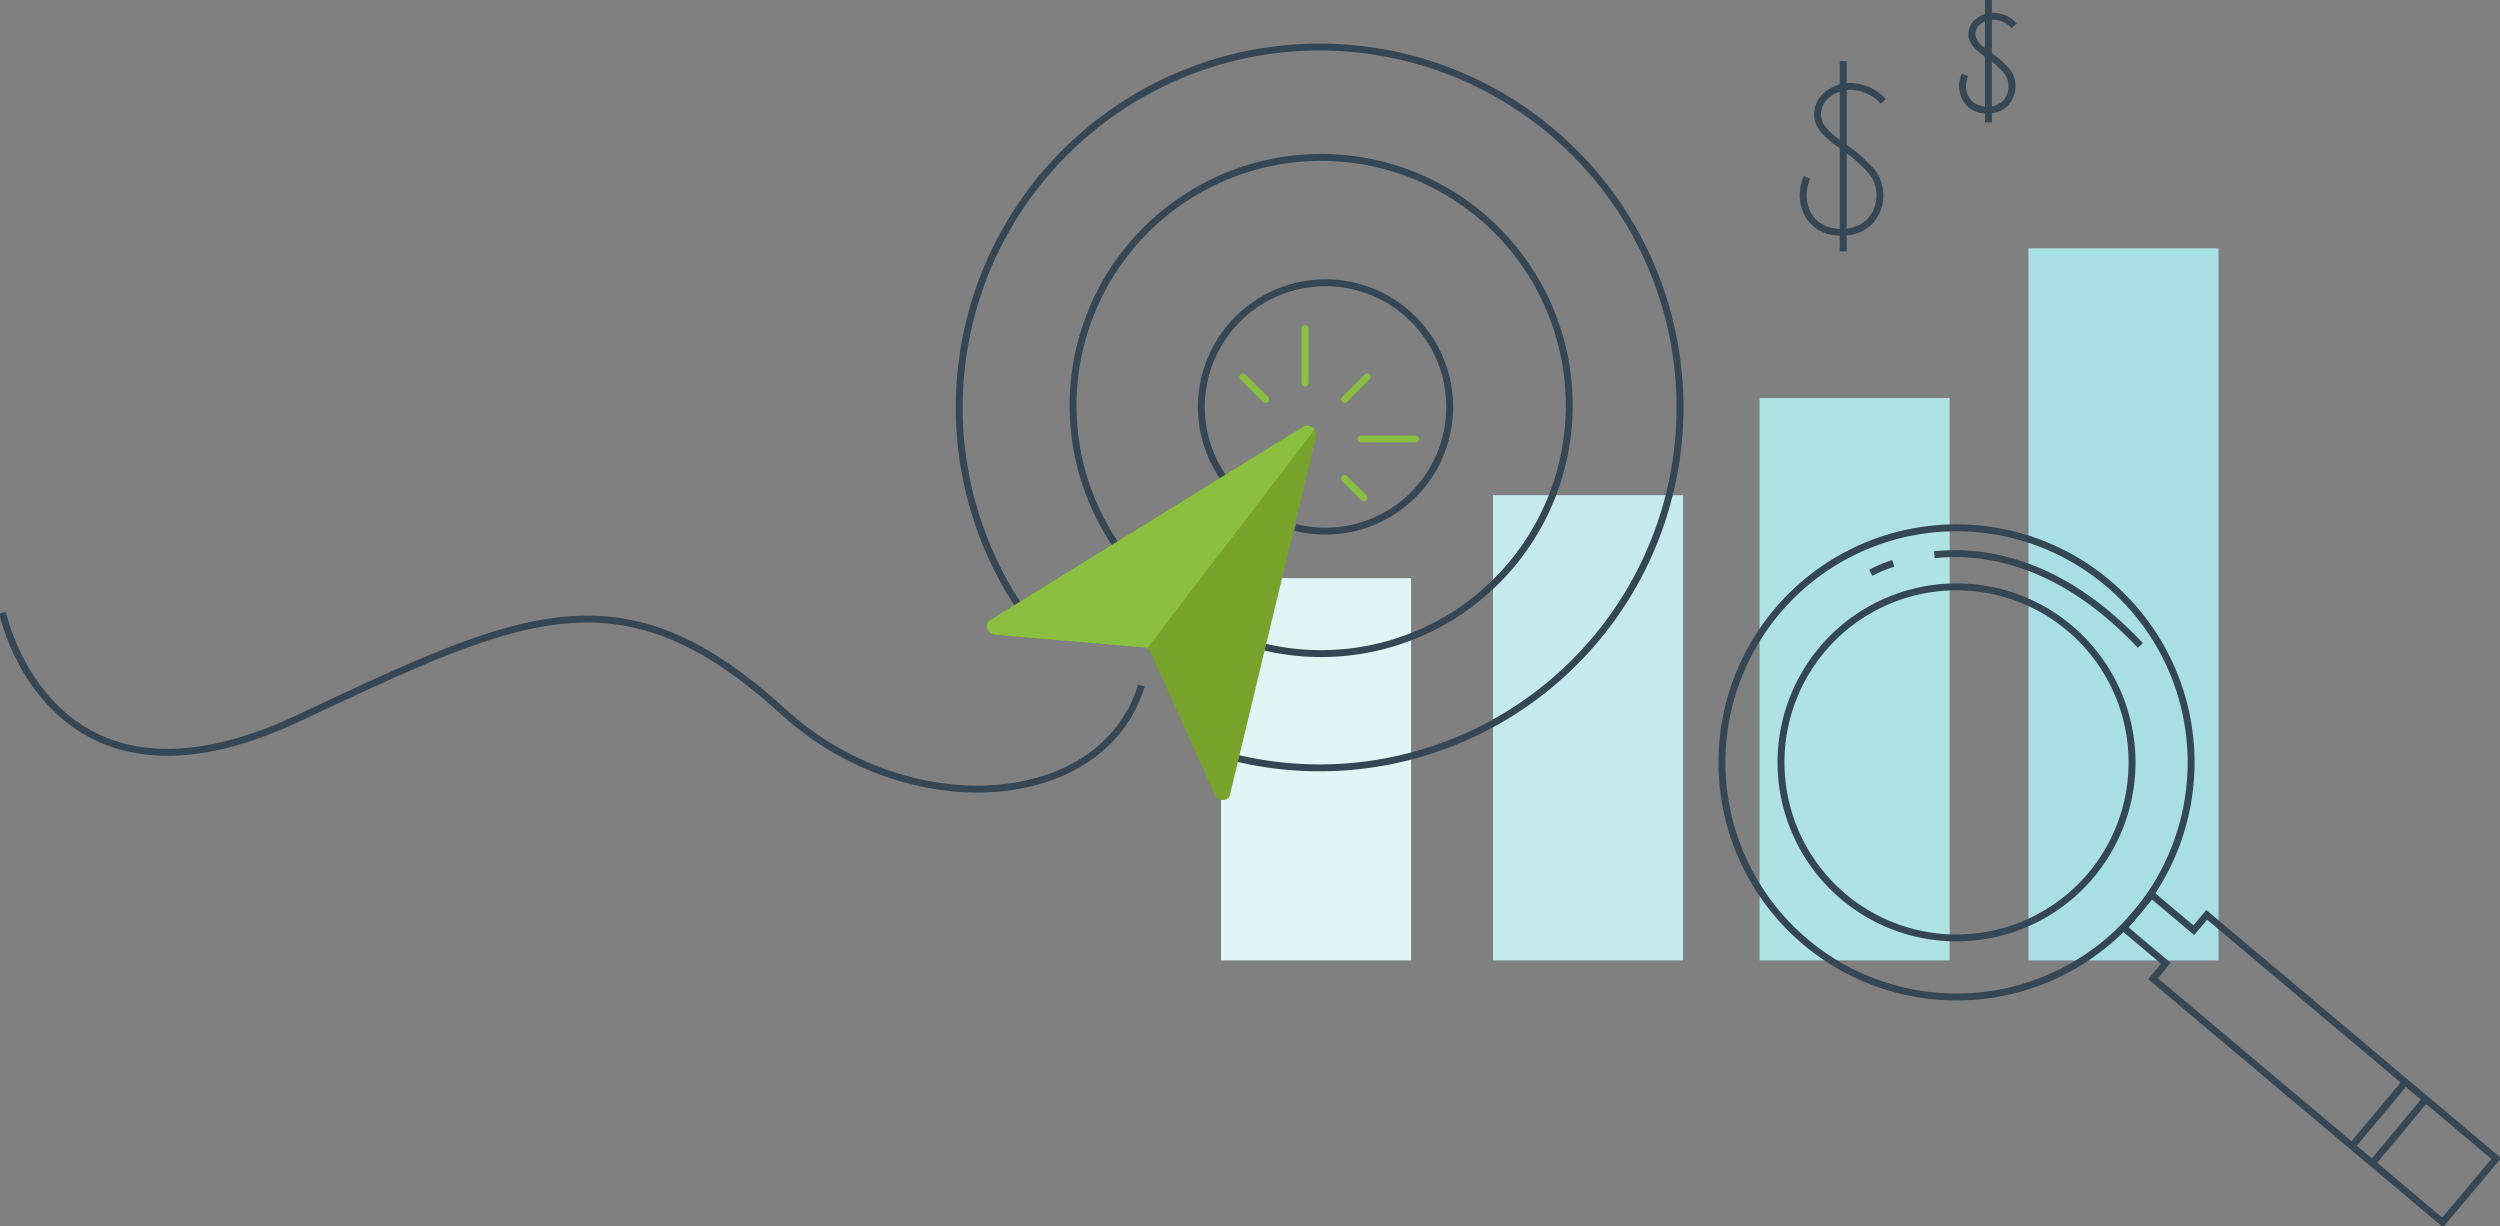 <?xml version="1.0" encoding="UTF-8"?>
<svg xmlns="http://www.w3.org/2000/svg" xmlns:xlink="http://www.w3.org/1999/xlink" id="Group_2236" data-name="Group 2236" width="724" height="355.067" viewBox="0 0 724 355.067">
  <rect x="0" y="0" width="724" height="355.067" fill="#808080" stroke="none"/>
  <defs>
    <clipPath id="clip-path">
      <rect id="Rectangle_525" data-name="Rectangle 525" width="724" height="355.067" fill="none"></rect>
    </clipPath>
    <clipPath id="clip-path-2">
      <path id="Path_16843" data-name="Path 16843" d="M468.906,163l-90.712,56.069c-1.8,1.113-.75,3.986,1.527,4.179l42.837,3.651a2.74,2.74,0,0,1,2.226,1.58l18.45,41.037c.93,2.067,3.938,2.136,4.427.1L472.634,165.7a2.617,2.617,0,0,0-2.586-3.021,2.149,2.149,0,0,0-1.142.322" transform="translate(-377.281 -162.675)" fill="none"></path>
    </clipPath>
  </defs>
  <rect id="Rectangle_521" data-name="Rectangle 521" width="55.033" height="110.706" transform="translate(353.615 167.423)" fill="#e2f5f6"></rect>
  <rect id="Rectangle_522" data-name="Rectangle 522" width="55.033" height="134.714" transform="translate(432.37 143.415)" fill="#c5eaed"></rect>
  <rect id="Rectangle_523" data-name="Rectangle 523" width="55.033" height="162.879" transform="translate(509.582 115.25)" fill="#afe2e3"></rect>
  <rect id="Rectangle_524" data-name="Rectangle 524" width="55.033" height="206.221" transform="translate(587.442 71.908)" fill="#a8dfe4"></rect>
  <g id="Group_2231" data-name="Group 2231">
    <g id="Group_2230" data-name="Group 2230" clip-path="url(#clip-path)">
      <path id="Path_16833" data-name="Path 16833" d="M835.887,347.859l-3.743,4.448-12.2-10.27-8.069,9.589,12.2,10.27-3.743,4.448L904.2,436.921l15.555-18.486Z" transform="translate(-196.825 -82.921)" fill="none" stroke="#354754" stroke-width="2"></path>
      <path id="Path_16834" data-name="Path 16834" d="M674.211,225.966a67.936,67.936,0,1,0,95.722-8.24A67.937,67.937,0,0,0,674.211,225.966Zm90.875,76.47a50.832,50.832,0,1,1-6.166-71.623A50.832,50.832,0,0,1,765.086,302.436Z" transform="translate(-159.583 -48.916)" fill="none" stroke="#354754" stroke-width="2"></path>
      <line id="Line_298" data-name="Line 298" y1="17.728" x2="14.798" transform="translate(687.193 318.927)" fill="none" stroke="#354754" stroke-width="2"></line>
      <line id="Line_299" data-name="Line 299" y1="17.728" x2="14.798" transform="translate(681.309 313.975)" fill="none" stroke="#354754" stroke-width="2"></line>
      <path id="Path_16835" data-name="Path 16835" d="M739.459,211.938c14.8-1.512,36.816,2.009,59.672,26.3" transform="translate(-179.27 -51.308)" fill="none" stroke="#354754" stroke-width="2"></path>
      <path id="Path_16836" data-name="Path 16836" d="M715.149,218.1a38.179,38.179,0,0,1,6.527-2.743" transform="translate(-173.376 -52.211)" fill="none" stroke="#354754" stroke-width="2"></path>
      <path id="Path_16837" data-name="Path 16837" d="M465.8,164.726a35.958,35.958,0,1,1,20.626,14.159" transform="translate(-111.325 -26.157)" fill="none" stroke="#354754" stroke-width="2"></path>
      <path id="Path_16838" data-name="Path 16838" d="M424.395,174.814a71.847,71.847,0,1,1,40.587,26.9" transform="translate(-99.425 -14.484)" fill="none" stroke="#354754" stroke-width="2"></path>
      <path id="Path_16839" data-name="Path 16839" d="M385.25,181.673a104.372,104.372,0,1,1,57.231,40.933" transform="translate(-88.867 -4.218)" fill="none" stroke="#354754" stroke-width="2"></path>
      <path id="Path_16840" data-name="Path 16840" d="M520.466,144.082l-6.534,6.534" transform="translate(-124.548 -34.93)" fill="none" stroke="#8bbf40" stroke-linecap="round" stroke-linejoin="round" stroke-width="2"></path>
      <line id="Line_300" data-name="Line 300" x1="6.07" y2="6.07" transform="translate(360.437 138.563)" fill="none" stroke="#8bbf40" stroke-linecap="round" stroke-linejoin="round" stroke-width="2"></line>
      <line id="Line_301" data-name="Line 301" y2="15.811" transform="translate(377.945 95.137)" fill="none" stroke="#8bbf40" stroke-linecap="round" stroke-linejoin="round" stroke-width="2"></line>
      <line id="Line_302" data-name="Line 302" x2="6.534" y2="6.534" transform="translate(359.973 109.152)" fill="none" stroke="#8bbf40" stroke-linecap="round" stroke-linejoin="round" stroke-width="2"></line>
      <line id="Line_303" data-name="Line 303" x2="5.604" y2="5.604" transform="translate(389.384 138.563)" fill="none" stroke="#8bbf40" stroke-linecap="round" stroke-linejoin="round" stroke-width="2"></line>
      <line id="Line_304" data-name="Line 304" x2="15.81" transform="translate(394.122 127.124)" fill="none" stroke="#8bbf40" stroke-linecap="round" stroke-linejoin="round" stroke-width="2"></line>
      <path id="Path_16841" data-name="Path 16841" d="M468.9,163l-90.712,56.069c-1.8,1.113-.75,3.986,1.527,4.179l42.837,3.65a2.74,2.74,0,0,1,2.226,1.58l18.449,41.037c.93,2.067,3.939,2.136,4.428.1L472.634,165.7A2.579,2.579,0,0,0,468.9,163" transform="translate(-91.466 -39.438)" fill="#77a32b"></path>
    </g>
  </g>
  <g id="Group_2233" data-name="Group 2233" transform="translate(285.815 123.237)">
    <g id="Group_2232" data-name="Group 2232" clip-path="url(#clip-path-2)">
      <path id="Path_16842" data-name="Path 16842" d="M471.186,151.649l-64.9,84.735-63.2-7.294Z" transform="translate(-368.99 -160.002)" fill="#8bbf40"></path>
    </g>
  </g>
  <g id="Group_2235" data-name="Group 2235">
    <g id="Group_2234" data-name="Group 2234" clip-path="url(#clip-path)">
      <path id="Path_16844" data-name="Path 16844" d="M.979,234.238s13.407,64.562,85.785,30.5c64.821-30.5,93.549-44.474,140.272-1.873,36.206,33.011,92.759,28.858,103.752-7.558" transform="translate(-0.237 -56.787)" fill="none" stroke="#354754" stroke-width="2"></path>
      <path id="Path_16845" data-name="Path 16845" d="M712.514,37.367a13.162,13.162,0,0,0-9.148-4.321,10.815,10.815,0,0,0-7.133,2.4,7.342,7.342,0,0,0-2.667,6.81c.47,2.4,2.315,4.273,4.2,5.824,3.87,3.176,4.971,3.322,8.176,6.339,2.48,2.334,4.239,3.99,5.079,6.766a11.3,11.3,0,0,1-2.435,11.007,10.917,10.917,0,0,1-6.726,3.013c-1.58.178-6.217.386-9.529-2.943-3.133-3.148-3.91-8.287-1.912-12.879" transform="translate(-167.115 -8.011)" fill="none" stroke="#354754" stroke-width="2"></path>
      <line id="Line_305" data-name="Line 305" y2="55.074" transform="translate(533.804 17.724)" fill="none" stroke="#354754" stroke-width="2"></line>
      <path id="Path_16846" data-name="Path 16846" d="M765.2,8.992a8.473,8.473,0,0,0-5.889-2.781,6.957,6.957,0,0,0-4.591,1.544,4.725,4.725,0,0,0-1.717,4.383,6.917,6.917,0,0,0,2.707,3.748c2.491,2.045,3.2,2.139,5.262,4.08,1.6,1.5,2.728,2.568,3.269,4.355a7.274,7.274,0,0,1-1.567,7.085,7.029,7.029,0,0,1-4.33,1.939,7.579,7.579,0,0,1-6.134-1.895,7.508,7.508,0,0,1-1.23-8.29" transform="translate(-181.892 -1.505)" fill="none" stroke="#354754" stroke-width="2"></path>
      <line id="Line_306" data-name="Line 306" y2="35.449" transform="translate(575.846 0)" fill="none" stroke="#354754" stroke-width="2"></line>
    </g>
  </g>
</svg>
